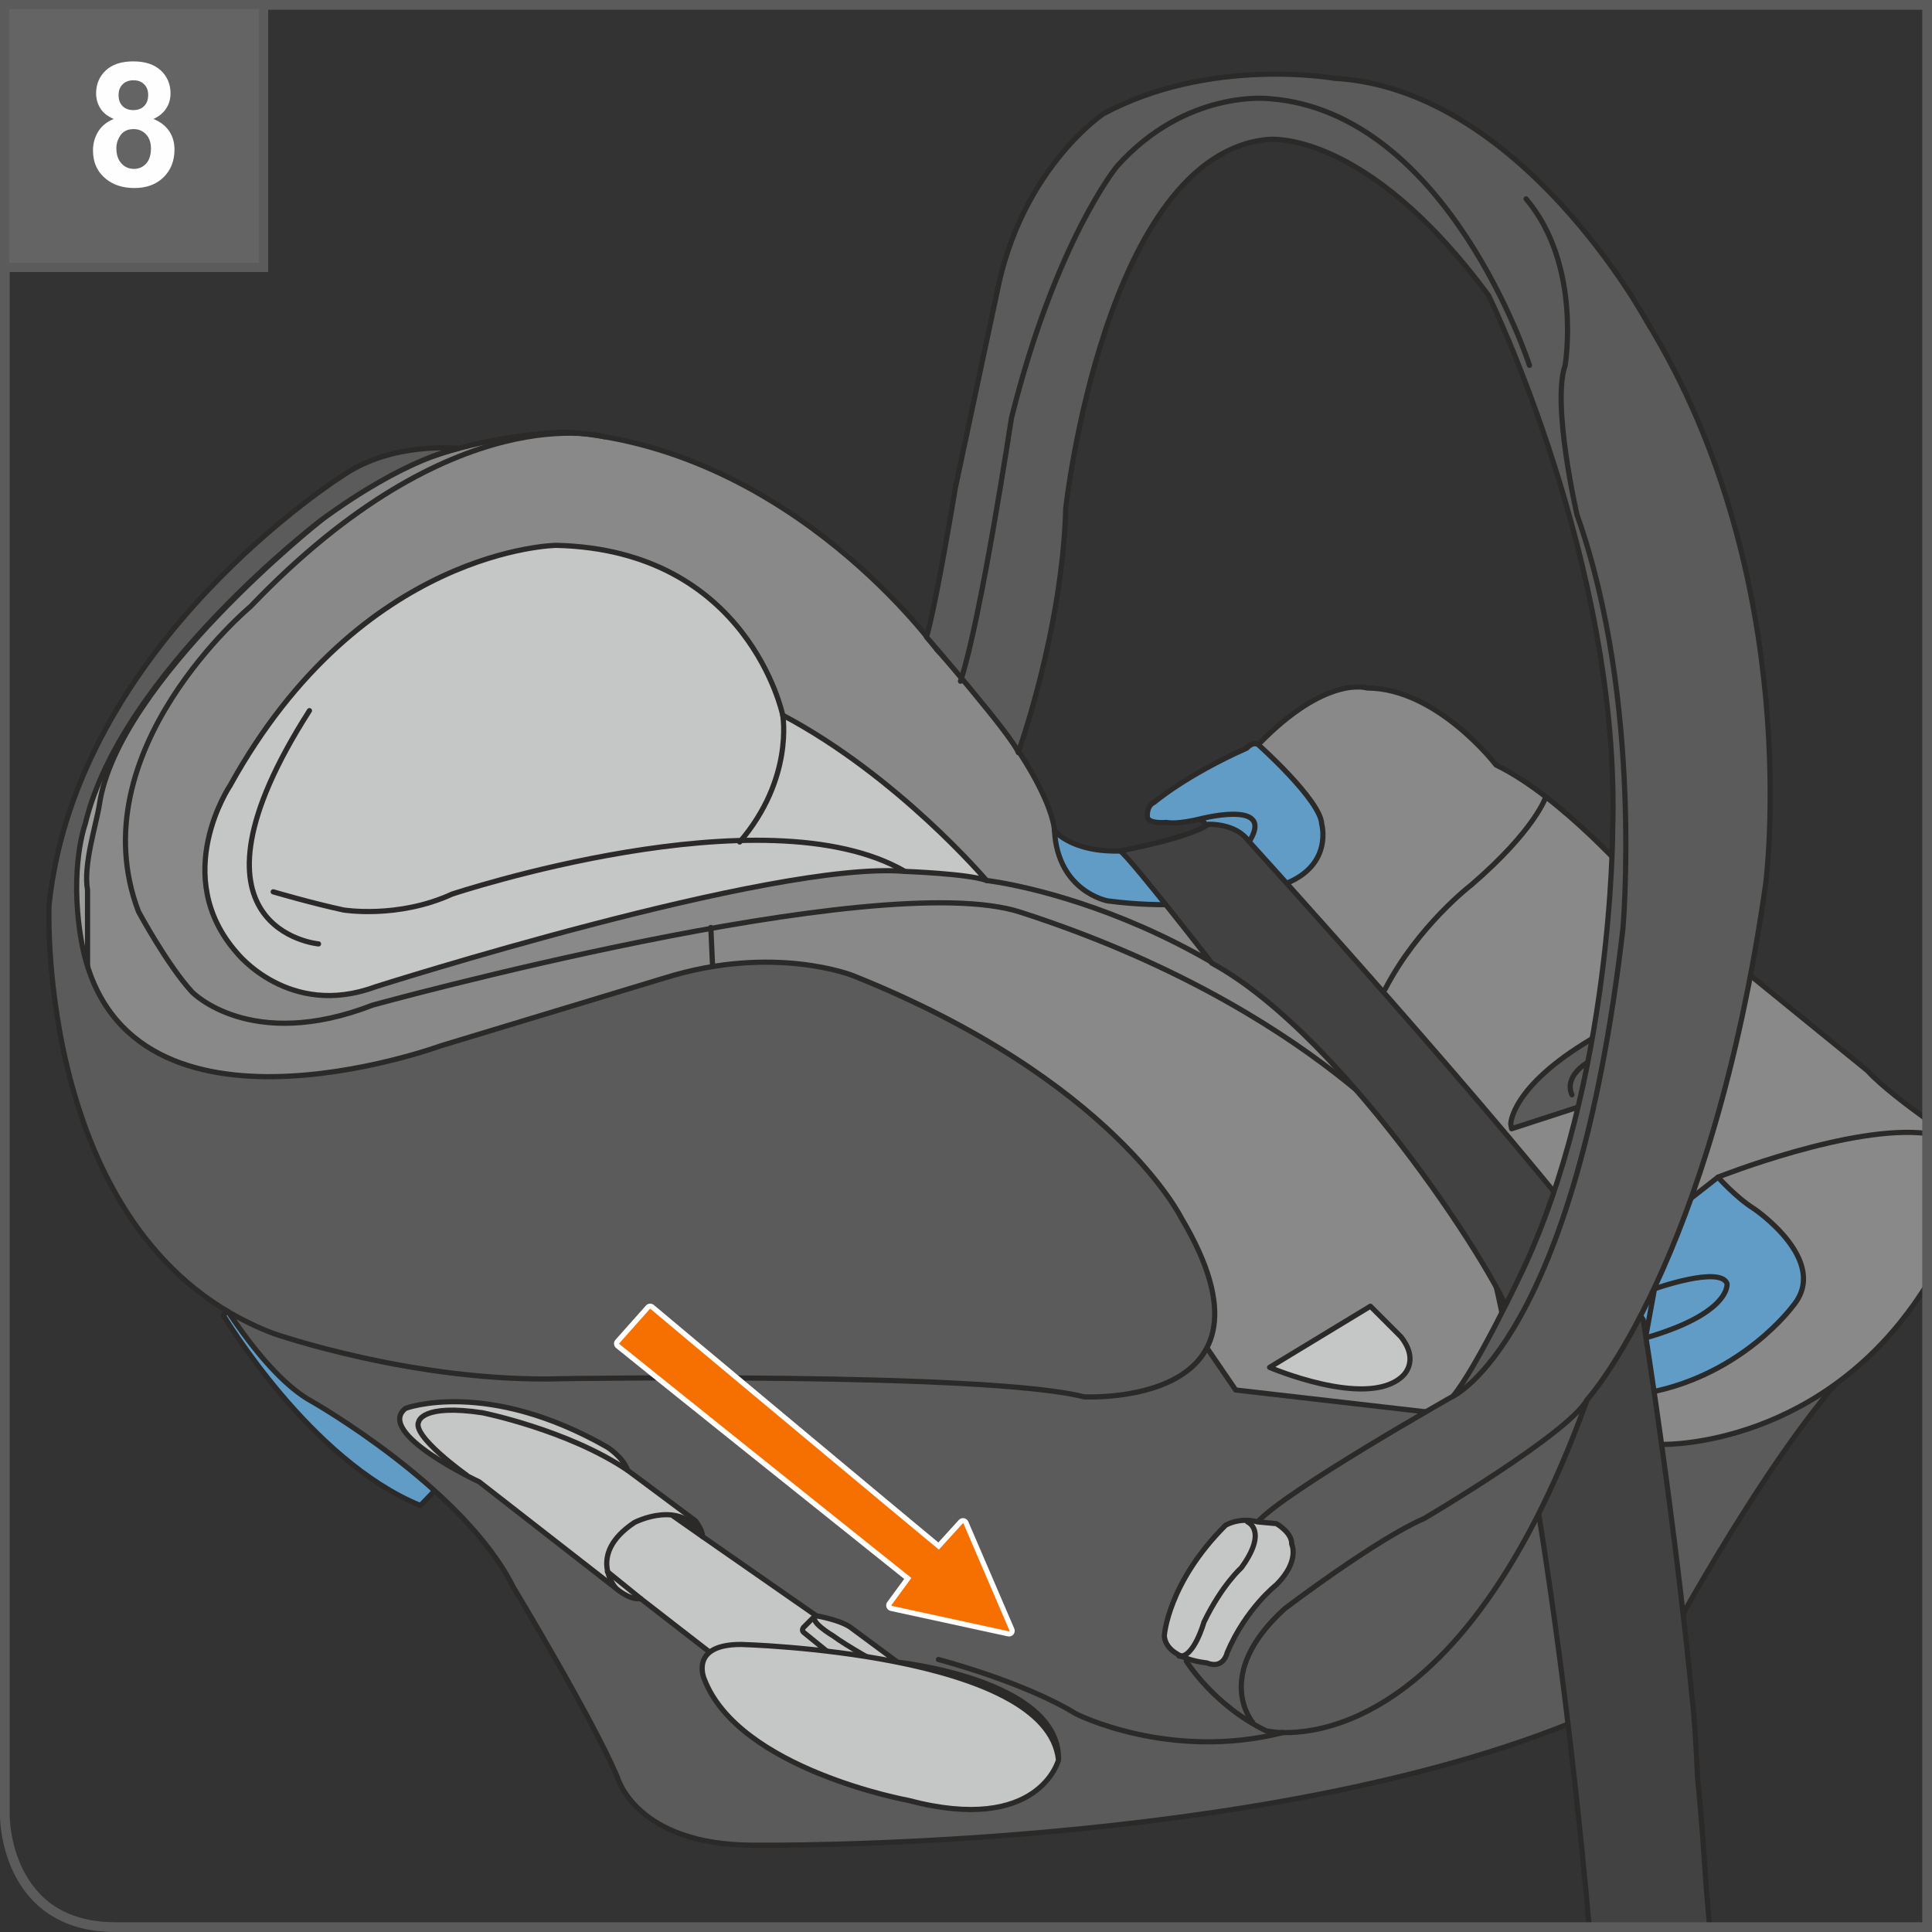 <?xml version="1.0" encoding="UTF-8"?>
<!DOCTYPE svg PUBLIC "-//W3C//DTD SVG 1.1//EN" "http://www.w3.org/Graphics/SVG/1.1/DTD/svg11.dtd">
<!-- Creator: CorelDRAW 2017 -->
<svg xmlns="http://www.w3.org/2000/svg" xml:space="preserve" width="28.35mm" height="28.35mm" version="1.1" style="shape-rendering:geometricPrecision; text-rendering:geometricPrecision; image-rendering:optimizeQuality; fill-rule:evenodd; clip-rule:evenodd"
viewBox="0 0 1667.5 1667.48"
 xmlns:xlink="http://www.w3.org/1999/xlink">
 <rect x="0" y="0" width="1667.5" height="1667.48" fill="#333333" stroke="none"/>
 <defs>
  <style type="text/css">
   <![CDATA[
    .str1 {stroke:#FEFEFE;stroke-width:4.48;stroke-miterlimit:4}
    .str0 {stroke:#2B2A29;stroke-width:4.48;stroke-linecap:round;stroke-linejoin:round;stroke-miterlimit:4}
    .fil1 {fill:none;fill-rule:nonzero}
    .fil9 {fill:#FEFEFE;fill-rule:nonzero}
    .fil5 {fill:#C5C6C6;fill-rule:nonzero}
    .fil2 {fill:#9D9E9E;fill-rule:nonzero}
    .fil4 {fill:#898989;fill-rule:nonzero}
    .fil8 {fill:#646464;fill-rule:nonzero}
    .fil3 {fill:#5B5B5B;fill-rule:nonzero}
    .fil6 {fill:#434242;fill-rule:nonzero}
    .fil0 {fill:#619CC7;fill-rule:nonzero}
    .fil7 {fill:#F57000;fill-rule:nonzero}
   ]]>
  </style>
 </defs>
 <g id="Слой_x0020_1">
  <path class="fil0" d="M192.81 1135.21c0,0 74.26,125.1 170.04,164.19l46.92 -48.88 -54.74 -132.9 -119.22 -31.27 -43 48.87z"/>
  <path class="fil1 str0" d="M192.81 1135.21c0,0 74.26,125.1 170.04,164.19l46.92 -48.88 -54.74 -132.9 -119.22 -31.27 -43 48.87"/>
  <polygon class="fil2" points="99,627.52 116.59,636.32 106.32,672.97 104.85,712.56 119.52,781.44 112.19,844.48 69.68,856.21 52.08,807.82 55.03,752.13 71.15,692.02 "/>
  <polyline class="fil1 str0" points="99,627.52 116.59,636.32 106.32,672.97 104.85,712.56 119.52,781.44 112.19,844.48 69.68,856.21 52.08,807.82 55.03,752.13 71.15,692.02 99,627.52 "/>
  <path class="fil3" d="M183.04 1109.8c0,0 42.99,76.23 85.99,99.68 0,0 130.97,74.26 173.96,160.27 0,0 68.41,113.36 89.91,164.17 0,0 15.62,58.64 117.28,58.64 0,0 439.74,5.87 715.34,-109.45l78.18 -74.26c0,0 109.45,-201.31 177.85,-250.18l-291.2 -5.87 -557.04 -23.44 -590.26 -19.55z"/>
  <path class="fil1 str0" d="M183.04 1109.8c0,0 42.99,76.23 85.99,99.68 0,0 130.97,74.26 173.96,160.27 0,0 68.41,113.36 89.91,164.17 0,0 15.62,58.64 117.28,58.64 0,0 439.74,5.87 715.34,-109.45l78.18 -74.26c0,0 109.45,-201.31 177.85,-250.18l-291.2 -5.87 -557.04 -23.44 -590.26 -19.55"/>
  <path class="fil4" d="M489.9 372.95c0,0 -130.95,0 -213.04,76.23 0,0 -175.23,138.96 -191.06,245.13 -2.41,16.15 -14.17,52.29 -10.25,73.79l0 87.6 23.45 87.96 156.37 19.55 44.94 -17.6 287.32 -54.72 148.55 19.55 246.25 166.12 84.06 123.13 170.05 19.55 199.34 27.37c0,0 139.88,3.06 227.43,-138.03l0 -142.24c-17.73,-12.68 -39.83,-29.47 -51.52,-42.23l-199.36 -162.22c0,0 -64.51,-74.28 -121.18,-101.63 0,0 -50.81,-66.46 -111.4,-66.46 0,0 -35.19,-11.72 -93.83,48.87l15.65 58.64 -7.82 35.17 -48.87 13.69 -97.71 3.9 -37.14 -37.14c0,0 0,-46.9 -101.63,-156.35 0,0 -123.15,-171.99 -318.59,-187.64z"/>
  <path class="fil1 str0" d="M489.9 372.95c0,0 -130.95,0 -213.04,76.23 0,0 -175.23,138.96 -191.06,245.13 -2.41,16.15 -14.17,52.29 -10.25,73.79l0 87.6 23.45 87.96 156.37 19.55 44.94 -17.6 287.32 -54.72 148.55 19.55 246.25 166.12 84.06 123.13 170.05 19.55 199.34 27.37c0,0 139.88,3.06 227.43,-138.03m0 -142.24c-17.73,-12.68 -39.83,-29.47 -51.52,-42.23l-199.36 -162.22c0,0 -64.51,-74.28 -121.18,-101.63 0,0 -50.81,-66.46 -111.4,-66.46 0,0 -35.19,-11.72 -93.83,48.87l15.65 58.64 -7.82 35.17 -48.87 13.69 -97.71 3.9 -37.14 -37.14c0,0 0,-46.9 -101.63,-156.35 0,0 -123.15,-171.99 -318.59,-187.64"/>
  <path class="fil5" d="M675.57 617.27c0,0 -29.32,-142.67 -195.46,-146.6 0,0 -168.07,1.97 -281.45,207.18 0,0 -52.77,78.18 5.87,144.62 0,0 44.94,56.69 119.23,29.32 0,0 343.98,-109.45 457.34,-99.68 0,0 54.74,1.97 70.38,7.82 0,0 -76.23,-89.91 -175.92,-142.67z"/>
  <path class="fil1 str0" d="M675.57 617.27c0,0 -29.32,-142.67 -195.46,-146.6 0,0 -168.07,1.97 -281.45,207.18 0,0 -52.77,78.18 5.87,144.62 0,0 44.94,56.69 119.23,29.32 0,0 343.98,-109.45 457.34,-99.68 0,0 54.74,1.97 70.38,7.82 0,0 -76.23,-89.91 -175.92,-142.67"/>
  <path class="fil1 str0" d="M675.57 617.27c0,0 9.78,54.74 -37.14,109.45"/>
  <path class="fil1 str0" d="M235.81 769.72c0,0 33.22,9.77 60.59,15.65 0,0 46.91,7.8 93.81,-13.7 0,0 269.72,-89.9 390.9,-19.55"/>
  <path class="fil1 str0" d="M274.9 814.67c0,0 -129,-11.72 -7.82,-201.31"/>
  <path class="fil1 str0" d="M851.48 759.95c0,0 230.63,25.42 383.08,244.3 0,0 -99.68,-134.85 -353.76,-216.94 -123.33,-39.86 -559,80.13 -559,80.13 -105.53,41.04 -156.03,-11.25 -156.03,-11.25 -21.5,-23.44 -46.25,-69.47 -46.25,-69.47 -52.66,-138.73 96.75,-263.29 96.75,-263.29 175.89,-183.72 305.64,-146.47 305.64,-146.47"/>
  <path class="fil3" d="M69.68 808.81c31.62,196.06 310.77,93.81 310.77,93.81l193.49 -58.64c93.83,-29.3 162.24,-1.95 162.24,-1.95 224.76,89.91 283.39,209.13 283.39,209.13 97.73,164.2 -84.06,154.42 -84.06,154.42 -84.03,-21.52 -449.52,-15.65 -449.52,-15.65 -127.05,3.9 -250.17,-39.09 -250.17,-39.09 -205.23,-78.19 -193.51,-369.4 -193.51,-369.4 23.47,-226.71 254.1,-371.36 254.1,-371.36 43,-29.32 99.24,-23.03 99.24,-23.03 0,0 -44.52,7.41 -118.79,62.12 0,0 -172.01,130.95 -203.29,261.9 0,0 -13.68,37.14 -3.9,97.73z"/>
  <path class="fil1 str0" d="M69.68 808.81c31.62,196.06 310.77,93.81 310.77,93.81l193.49 -58.64c93.83,-29.3 162.24,-1.95 162.24,-1.95 224.76,89.91 283.39,209.13 283.39,209.13 97.73,164.2 -84.06,154.42 -84.06,154.42 -84.03,-21.52 -449.52,-15.65 -449.52,-15.65 -127.05,3.9 -250.17,-39.09 -250.17,-39.09 -205.23,-78.19 -193.51,-369.4 -193.51,-369.4 23.47,-226.71 254.1,-371.36 254.1,-371.36 43,-29.32 99.24,-23.03 99.24,-23.03 0,0 -44.52,7.41 -118.79,62.12 0,0 -172.01,130.95 -203.29,261.9 0,0 -13.68,37.14 -3.9,97.73"/>
  <path class="fil0" d="M1482.78 1015.99c0,0 15.62,17.59 31.27,27.37 0,0 66.46,44.94 33.22,84.03 0,0 -42.99,58.64 -123.13,74.29 0,0 -9.77,-50.84 -13.69,-66.46l27.37 -84.03 44.97 -35.19z"/>
  <path class="fil1 str0" d="M1482.78 1015.99c0,0 15.62,17.59 31.27,27.37 0,0 66.46,44.94 33.22,84.03 0,0 -42.99,58.64 -123.13,74.29 0,0 -9.77,-50.84 -13.69,-66.46l27.37 -84.03 44.97 -35.19"/>
  <path class="fil0" d="M1428 1112.36c0,0 56.75,-20.15 62.6,-4.51 0,0 3.92,25.4 -70.36,46.9l7.76 -42.39z"/>
  <path class="fil1 str0" d="M1428 1112.36c0,0 56.75,-20.15 62.6,-4.51 0,0 3.92,25.4 -70.36,46.9l7.76 -42.39"/>
  <path class="fil5" d="M1095.79 1180.16c0,0 82.09,35.17 113.36,8.8 0,0 17.59,-12.7 0,-35.2l-26.37 -26.37 -86.99 52.77z"/>
  <path class="fil1 str0" d="M1095.79 1180.16c0,0 82.09,35.17 113.36,8.8 0,0 17.59,-12.7 0,-35.2l-26.37 -26.37 -86.99 52.77"/>
  <path class="fil0" d="M910.11 716.94c0,0 17.59,22.47 69.39,16.62 0,0 51.79,-10.75 58.64,-14.67 0,0 6.85,-9.77 -3.92,-11.72 0,0 -18.59,4.56 -27.39,2.62 0,0 -15.32,1.64 -16.58,-4.57 0,0 -0.98,-9.77 5.87,-12.7 0,0 27.35,-23.47 80.14,-46.91 0,0 4.88,-5.87 9.75,-2.92 0,0 53.76,47.87 54.74,68.39 0,0 9.78,34.22 -29.32,50.84 0,0 -57.66,28.33 -155.37,15.63 0,0 -43.01,-7.82 -45.94,-60.59z"/>
  <path class="fil1 str0" d="M910.11 716.94c0,0 17.59,22.47 69.39,16.62 0,0 51.79,-10.75 58.64,-14.67 0,0 6.85,-9.77 -3.92,-11.72 0,0 -18.59,4.56 -27.39,2.62 0,0 -15.32,1.64 -16.58,-4.57 0,0 -0.98,-9.77 5.87,-12.7 0,0 27.35,-23.47 80.14,-46.91 0,0 4.88,-5.87 9.75,-2.92 0,0 53.76,47.87 54.74,68.39 0,0 9.78,34.22 -29.32,50.84 0,0 -57.66,28.33 -155.37,15.63 0,0 -43.01,-7.82 -45.94,-60.59"/>
  <path class="fil1 str0" d="M1034.22 707.17c0,0 65.49,-17.59 44.97,17.6"/>
  <path class="fil1 str0" d="M1334.24 687.63c0,0 -8.8,28.34 -64.49,76.23 0,0 -45.94,35.17 -74.28,89.9"/>
  <path class="fil3" d="M1303.94 970.05c0,0 0,-31.77 68.91,-72.8 0,0 13.18,-13.18 6.58,21.99l-13.92 35.19 -60.84 19.77 -0.73 -4.15z"/>
  <path class="fil1 str0" d="M1303.94 970.05c0,0 0,-31.77 68.91,-72.8 0,0 13.18,-13.18 6.58,21.99l-13.92 35.19 -60.84 19.77 -0.73 -4.15"/>
  <path class="fil1 str0" d="M1371.38 916.31c0,0 -22,11.72 -14.65,28.59"/>
  <path class="fil6" d="M1287.82 1095.14c0,0 52.31,211.89 83.83,568.11l103.91 0c-1.93,-21.59 -3.56,-41.52 -4.5,-56.51 0,0 -1.95,-33.72 -5.88,-71.84 0,0 -1.95,-46.91 -4.39,-65.96 0,0 -12.93,-140.23 -42.52,-329.84l-21.97 -33.7 -80.63 -19.07 -27.84 8.8z"/>
  <path class="fil1 str0" d="M1287.82 1095.14c0,0 52.31,211.89 83.83,568.11m103.91 0c-1.93,-21.59 -3.56,-41.52 -4.5,-56.51 0,0 -1.95,-33.72 -5.88,-71.84 0,0 -1.95,-46.91 -4.39,-65.96 0,0 -12.93,-140.23 -42.52,-329.84l-21.97 -33.7 -80.63 -19.07 -27.84 8.8"/>
  <path class="fil6" d="M966.9 734.4c0,0 60.38,-11.25 76.03,-22.97 0,0 23.53,-1.1 34.47,14.22 0,0 222.37,244.43 311.82,363.84l-85.28 49.59c-2.72,-24.83 -139.75,-243.3 -257.98,-307.8 0,0 -68.3,-88.08 -79.06,-96.88z"/>
  <path class="fil1 str0" d="M966.9 734.4c0,0 60.38,-11.25 76.03,-22.97 0,0 23.53,-1.1 34.47,14.22 0,0 222.37,244.43 311.82,363.84l-85.28 49.59c-2.72,-24.83 -139.75,-243.3 -257.98,-307.8 0,0 -68.3,-88.08 -79.06,-96.88"/>
  <path class="fil3" d="M1023.96 1433.76c0,0 23.45,38.11 68.89,60.11 0,0 159.79,39.57 277.04,-285.85 0,0 107.03,-117.28 153.93,-444.17 0,0 35.19,-262.4 -102.61,-486.68 0,0 -108.48,-200.81 -269.73,-209.61 0,0 -107.01,-19.07 -199.36,30.77 0,0 -65.96,43.99 -89.41,143.67 0,0 -32.24,150.97 -38.12,178.84 0,0 -16.12,98.21 -24.92,128.98 0,0 76.23,87.96 79.16,99.68 0,0 38.12,-105.54 41.04,-211.08 0,0 33.72,-304.9 174.44,-318.09 0,0 83.56,-10.25 190.56,134.85 0,0 114.33,233.08 107.01,461.76 0,0 0,216.95 -79.16,382.6 0,0 -38.1,80.61 -58.64,105.53 0,0 -145.12,82.09 -168.57,108.48l-61.56 120.21z"/>
  <path class="fil1 str0" d="M1023.96 1433.76c0,0 23.45,38.11 68.89,60.11 0,0 159.79,39.57 277.04,-285.85 0,0 107.03,-117.28 153.93,-444.17 0,0 35.19,-262.4 -102.61,-486.68 0,0 -108.48,-200.81 -269.73,-209.61 0,0 -107.01,-19.07 -199.36,30.77 0,0 -65.96,43.99 -89.41,143.67 0,0 -32.24,150.97 -38.12,178.84 0,0 -16.12,98.21 -24.92,128.98 0,0 76.23,87.96 79.16,99.68 0,0 38.12,-105.54 41.04,-211.08 0,0 33.72,-304.9 174.44,-318.09 0,0 83.56,-10.25 190.56,134.85 0,0 114.33,233.08 107.01,461.76 0,0 0,216.95 -79.16,382.6 0,0 -38.1,80.61 -58.64,105.53 0,0 -145.12,82.09 -168.57,108.48l-61.56 120.21"/>
  <path class="fil1 str0" d="M1081.13 1486.53c0,0 -35.17,-41.04 27.84,-98.21 0,0 79.16,-60.11 120.21,-77.71 0,0 124.6,-73.29 140.72,-102.61"/>
  <path class="fil1 str0" d="M1254.1 1205.08c0,0 105.55,-48.37 146.6,-403.12 0,0 17.57,-196.42 -39.59,-357.66 0,0 -21.97,-95.28 -10.25,-129 0,0 14.65,-86.49 -33.71,-143.67"/>
  <path class="fil1 str0" d="M1320.07 315.3c0,0 -70.36,-218.41 -224.28,-230.14 0,0 -71.83,-8.8 -131.93,58.62 0,0 -52.77,64.51 -90.88,216.96 0,0 -26.4,174.44 -43.99,227.21"/>
  <path class="fil5" d="M1041.55 1435.22c0,0 -35.19,-2.92 -36.64,-23.44 0,0 2.93,-45.44 52.77,-95.28 0,0 11.72,-7.35 27.85,-2.95l16.12 1.48c0,0 13.69,7.82 13.19,17.59 0,0 7.33,14.65 -13.19,35.17 0,0 -26.37,20.52 -42.5,58.64 0,0 -2.95,14.67 -17.6,8.8z"/>
  <path class="fil1 str0" d="M1041.55 1435.22c0,0 -35.19,-2.92 -36.64,-23.44 0,0 2.93,-45.44 52.77,-95.28 0,0 11.72,-7.35 27.85,-2.95l16.12 1.48c0,0 13.69,7.82 13.19,17.59 0,0 7.33,14.65 -13.19,35.17 0,0 -26.37,20.52 -42.5,58.64 0,0 -2.95,14.67 -17.6,8.8"/>
  <path class="fil1 str0" d="M1076.74 1313.55c0,0 18.07,7.32 -5.38,39.59 0,0 -16.62,14.65 -32.24,46.9 0,0 -8.8,31.29 -21.5,29.32"/>
  <line class="fil1 str0" x1="614.98" y1="832.75" x2="613.51" y2= "800.51" />
  <path class="fil1 str0" d="M809.94 1432.3c0,0 73.31,19.05 118.75,46.91 0,0 80.61,41.04 178.82,16.12"/>
  <path class="fil1 str0" d="M1482.78 1015.99c0,0 115.76,-45.98 180.51,-37.66"/>
  <path class="fil5" d="M625 1435.64l-72.15 -55.98c0,0 -7.47,2.49 -21.14,-8.69l-118.16 -92.04c0,0 -90.8,-42.29 -63.43,-63.43 0,0 69.66,-26.13 174.13,33.57 0,0 13.7,8.72 17.43,19.9l58.45 43.53c0,0 6.22,7.47 6.22,13.69l98.27 68.41c0,0 22.39,3.73 31.09,11.19l38.97 28.84c0,0 138.94,14.69 138.94,83.14l-288.61 -82.13z"/>
  <path class="fil1 str0" d="M625 1435.64l-72.15 -55.98c0,0 -7.47,2.49 -21.14,-8.69l-118.16 -92.04c0,0 -90.8,-42.29 -63.43,-63.43 0,0 69.66,-26.13 174.13,33.57 0,0 13.7,8.72 17.43,19.9l58.45 43.53c0,0 6.22,7.47 6.22,13.69l98.27 68.41c0,0 22.39,3.73 31.09,11.19l38.97 28.84c0,0 138.94,14.69 138.94,83.14l-288.61 -82.13"/>
  <path class="fil1 str0" d="M780.48 1436.89c0,0 -15.54,-0.62 -31.41,0.31"/>
  <path class="fil1 str0" d="M759.81 1436.73c0,0 -29.39,-16.33 -40.59,-24.72 0,0 -22.7,-13.38 -14.6,-17.43"/>
  <path class="fil1 str0" d="M702.9 1395.22l-9.34 9.33c0,0 -2.32,2.8 0.48,4.65l29.86 24.26"/>
  <path class="fil1 str0" d="M531.72 1370.96c0,0 -26.13,-28.93 15.85,-56.89 0,0 41.04,-21.46 58.78,12.12l-26.6 -18.65"/>
  <line class="fil1 str0" x1="552.86" y1="1379.67" x2="524.25" y2= "1356.49" />
  <path class="fil1 str0" d="M402.51 1273.01c0,0 -48.04,-34.05 -41.04,-46.17 0,0 2.8,-15.4 55.03,-7.47 0,0 73.56,14.77 125.16,49.59"/>
  <path class="fil5" d="M639.42 1419.3c0,0 264.2,6.64 274.18,99.7 0,0 -16.62,64.8 -129.62,34.9 0,0 -146.22,-26.6 -176.12,-104.7 0,0 -13.3,-29.9 31.56,-29.9z"/>
  <path class="fil1 str0" d="M639.42 1419.3c0,0 264.2,6.64 274.18,99.7 0,0 -16.62,64.8 -129.62,34.9 0,0 -146.22,-26.6 -176.12,-104.7 0,0 -13.3,-29.9 31.56,-29.9"/>
  <path class="fil7" d="M532.24 1160.23c-0.19,-0.81 0.02,-1.7 0.6,-2.34l26.35 -29.61c0.5,-0.56 1.18,-0.88 1.93,-0.89 0.73,-0.02 1.44,0.27 1.98,0.79 1.36,1.41 230.84,192.93 247,206.21l19.11 -21.02c0.61,-0.66 1.52,-0.97 2.41,-0.83 0.89,0.15 1.64,0.73 2.02,1.56l39.71 92.4c0.08,0.15 0.12,0.31 0.16,0.46 0.16,0.81 -0.02,1.64 -0.56,2.28 -0.62,0.76 -1.64,1.12 -2.62,0.91l-101.13 -21.97c-0.87,-0.19 -1.6,-0.81 -1.93,-1.66 -0.04,-0.12 -0.08,-0.23 -0.11,-0.35 -0.16,-0.75 0,-1.54 0.46,-2.16l15.89 -21.66c-16.66,-13.18 -249.1,-199.36 -250.55,-200.79 -0.37,-0.35 -0.62,-0.81 -0.72,-1.31z"/>
  <path class="fil1 str1" d="M532.24 1160.23c-0.19,-0.81 0.02,-1.7 0.6,-2.34l26.35 -29.61c0.5,-0.56 1.18,-0.88 1.93,-0.89 0.73,-0.02 1.44,0.27 1.98,0.79 1.36,1.41 230.84,192.93 247,206.21l19.11 -21.02c0.61,-0.66 1.52,-0.97 2.41,-0.83 0.89,0.15 1.64,0.73 2.02,1.56l39.71 92.4c0.08,0.15 0.12,0.31 0.16,0.46 0.16,0.81 -0.02,1.64 -0.56,2.28 -0.62,0.76 -1.64,1.12 -2.62,0.91l-101.13 -21.97c-0.87,-0.19 -1.6,-0.81 -1.93,-1.66 -0.04,-0.12 -0.08,-0.23 -0.11,-0.35 -0.16,-0.75 0,-1.54 0.46,-2.16l15.89 -21.66c-16.66,-13.18 -249.1,-199.36 -250.55,-200.79 -0.37,-0.35 -0.62,-0.81 -0.72,-1.31"/>
  <path class="fil3" d="M4.21 4.19l-4.21 0 0 1563.79c0.04,0.35 -0.02,24.69 12.37,49.53 12.24,24.86 37.99,50.11 87.13,49.97l1568 0 0 -1667.48 -1667.5 0 0 4.19 4.21 0 0 4.19 1654.88 0 0 1650.69 -1559.59 0c-46.15,-0.15 -68.04,-22.53 -79.62,-45.32 -5.71,-11.41 -8.59,-22.94 -10.05,-31.58 -0.71,-4.32 -1.06,-7.91 -1.24,-10.39 -0.19,-2.49 -0.17,-3.8 -0.19,-3.8l0 -1563.79 -4.19 0 0 4.19 0 -4.19z"/>
  <polygon class="fil8" points="3.91,230.85 227.55,230.85 227.55,3.89 3.91,3.89 "/>
  <polygon class="fil3" points="3.92,3.9 0.02,3.9 0.02,234.76 231.46,234.76 231.46,0 0.02,0 0.02,3.9 3.92,3.9 3.92,7.8 223.64,7.8 223.64,226.94 7.82,226.94 7.82,3.9 3.92,3.9 3.92,7.8 "/>
  <polygon class="fil8" points="18.79,178.51 212.65,178.51 212.65,51.62 18.79,51.62 "/>
  <path class="fil9" d="M98.12 102.64c-5.29,-2.24 -9.15,-5.29 -11.56,-9.23 -2.41,-3.9 -3.6,-8.18 -3.6,-12.83 0,-8.01 2.8,-14.61 8.35,-19.82 5.55,-5.21 13.46,-7.79 23.76,-7.79 10.16,0 18.04,2.58 23.67,7.79 5.63,5.21 8.43,11.81 8.43,19.82 0,4.96 -1.27,9.36 -3.86,13.22 -2.58,3.85 -6.22,6.82 -10.88,8.85 5.93,2.42 10.46,5.89 13.55,10.46 3.09,4.57 4.62,9.86 4.62,15.84 0,9.86 -3.13,17.87 -9.45,24.05 -6.31,6.18 -14.69,9.28 -25.16,9.28 -9.69,0 -17.83,-2.54 -24.3,-7.66 -7.62,-6.06 -11.43,-14.32 -11.43,-24.82 0,-5.81 1.44,-11.1 4.32,-15.97 2.84,-4.83 7.37,-8.55 13.55,-11.18zm4.23 -20.62c0,4.11 1.14,7.28 3.47,9.57 2.33,2.29 5.38,3.43 9.23,3.43 3.85,0 6.99,-1.14 9.32,-3.47 2.33,-2.33 3.52,-5.51 3.52,-9.61 0,-3.86 -1.15,-6.91 -3.48,-9.23 -2.33,-2.29 -5.38,-3.43 -9.15,-3.43 -3.94,0 -7.07,1.14 -9.4,3.47 -2.33,2.33 -3.52,5.42 -3.52,9.28zm-1.91 45.82c0,5.63 1.44,10.04 4.36,13.18 2.88,3.18 6.48,4.74 10.8,4.74 4.23,0 7.75,-1.52 10.54,-4.58 2.75,-3.01 4.15,-7.41 4.15,-13.13 0,-5.03 -1.4,-9.06 -4.23,-12.11 -2.84,-3.01 -6.39,-4.53 -10.72,-4.53 -5.03,0 -8.76,1.74 -11.22,5.16 -2.45,3.48 -3.68,7.24 -3.68,11.26z"/>
 </g>
</svg>

